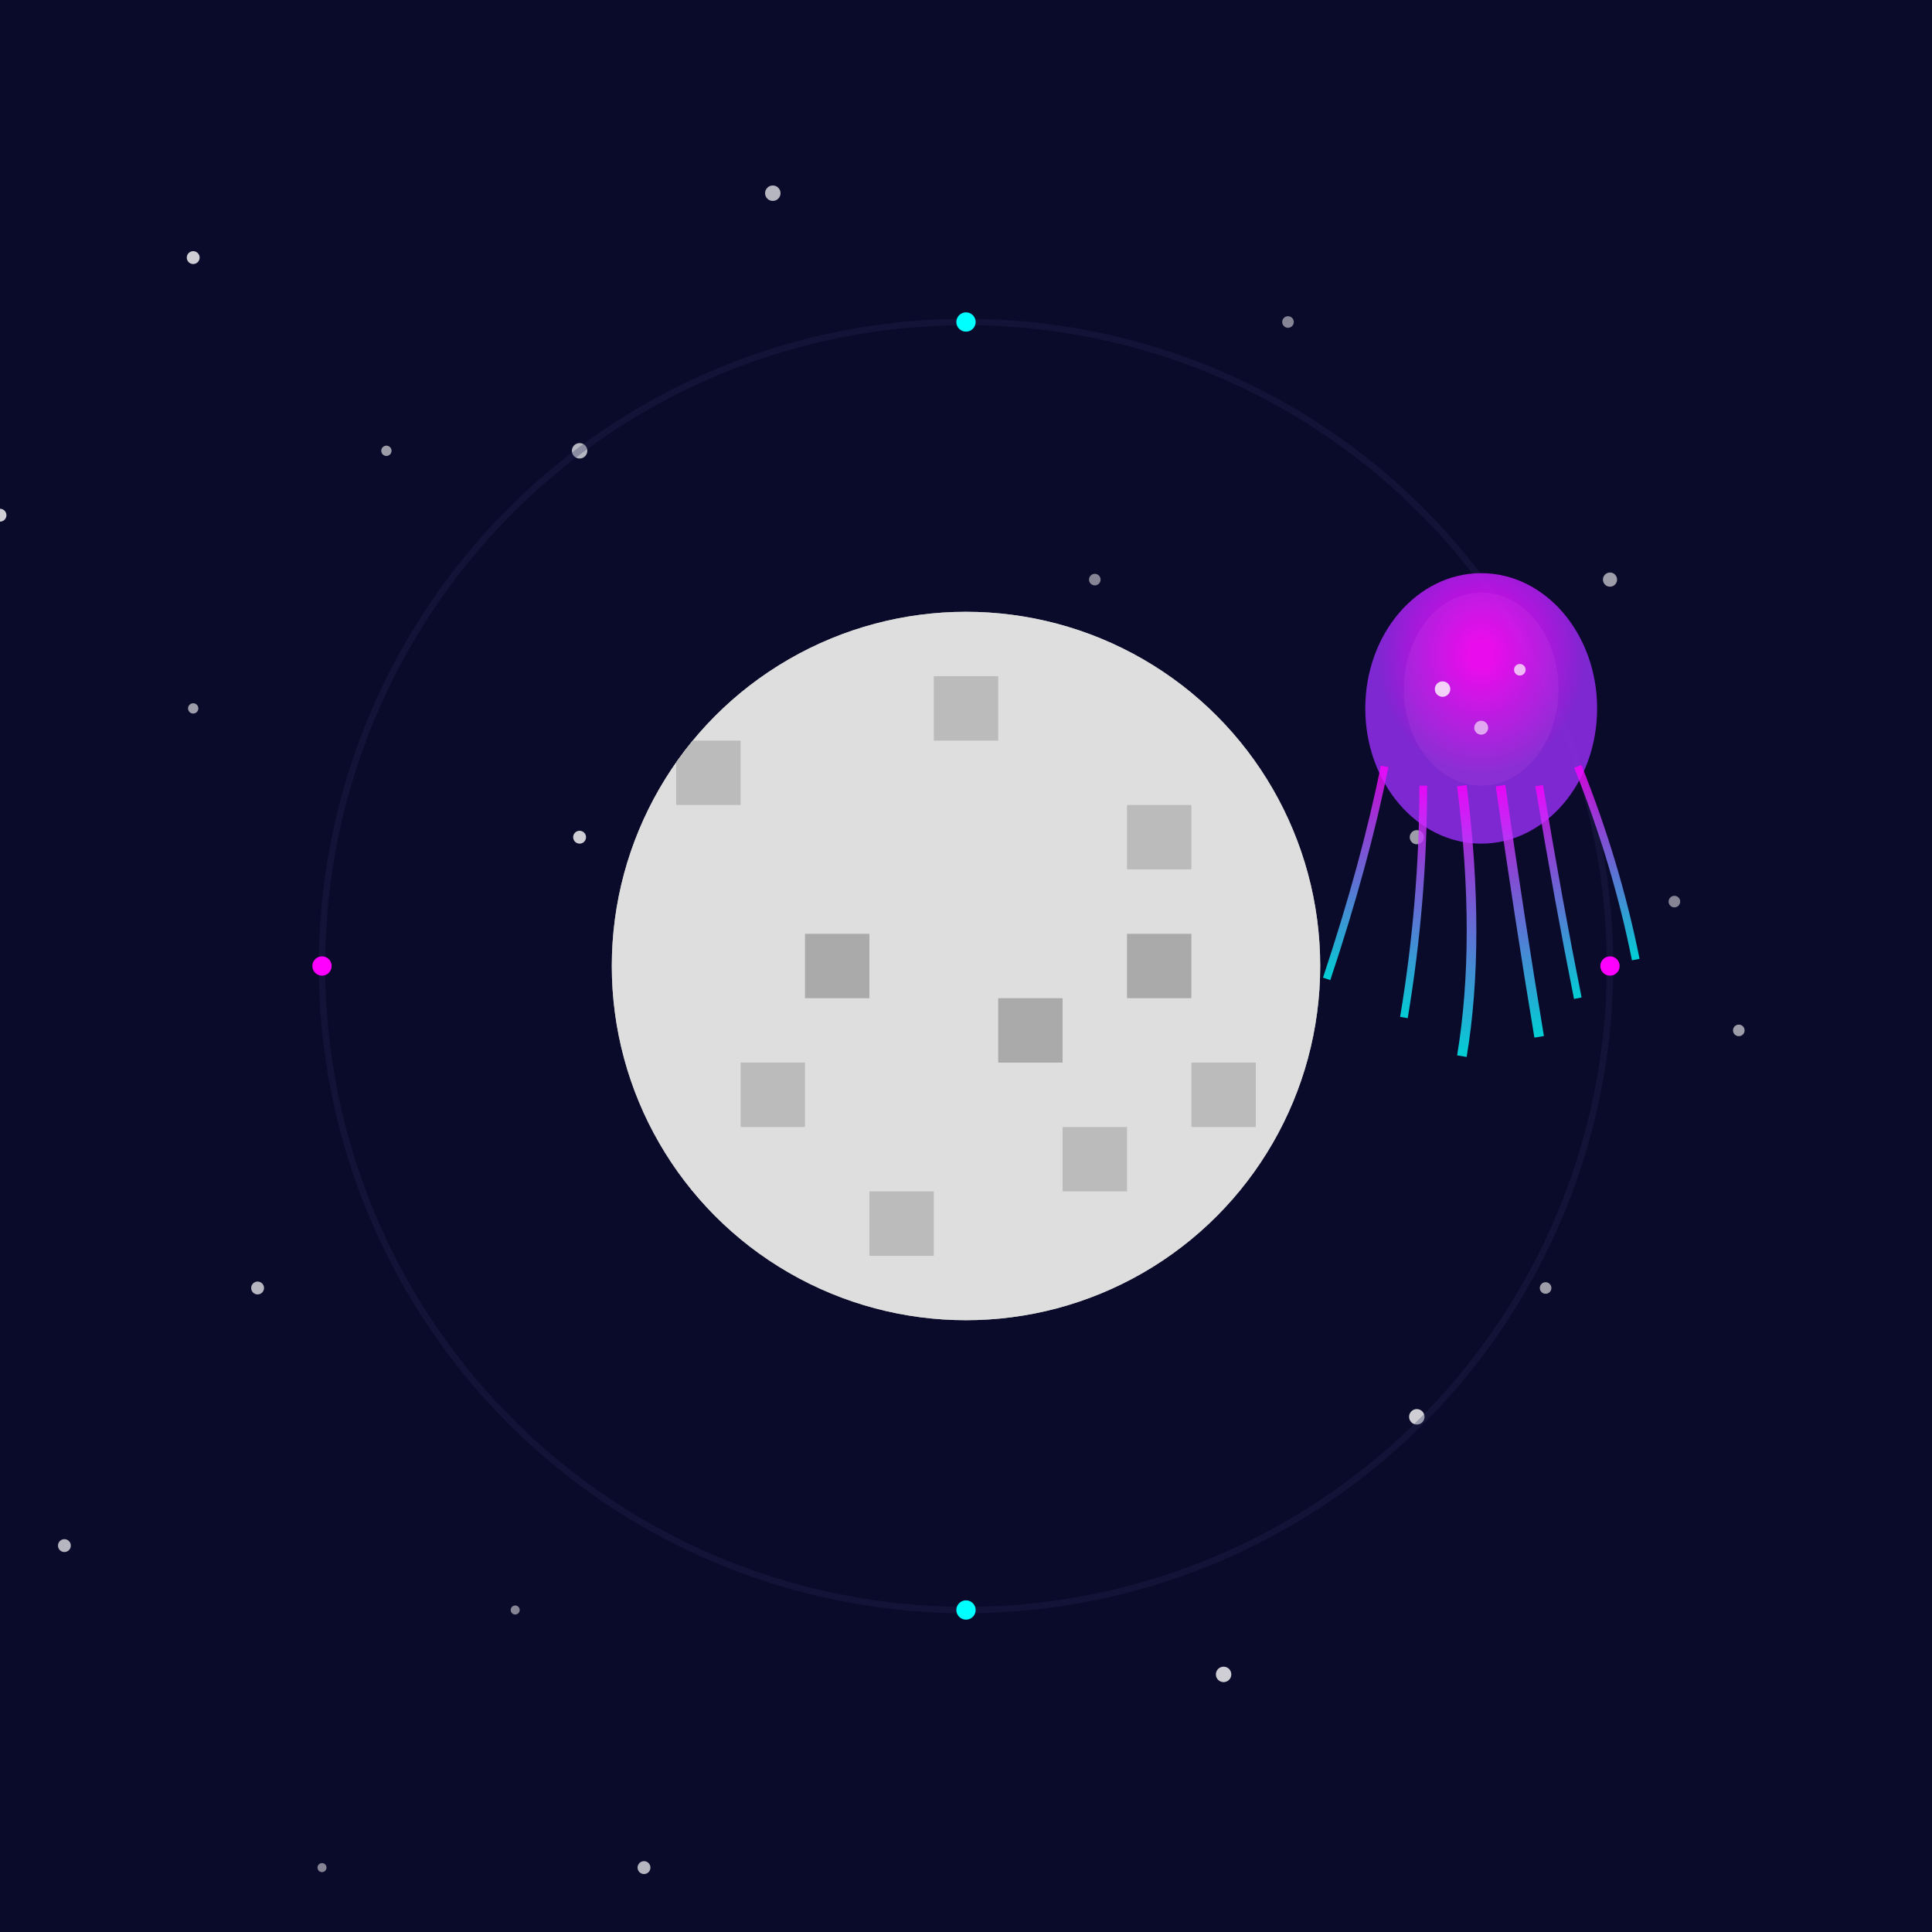 <svg xmlns="http://www.w3.org/2000/svg" viewBox="0 0 300 300">
  <!-- Background -->
  <rect width="300" height="300" fill="#0A0A2A"/>
  
  <!-- Stars -->
  <g id="stars">
    <circle cx="30" cy="40" r="1" fill="white" opacity="0.8">
      <animate attributeName="opacity" values="0.3;0.8;0.3" dur="3s" repeatCount="indefinite"/>
    </circle>
    <circle cx="60" cy="70" r="0.8" fill="white" opacity="0.6">
      <animate attributeName="opacity" values="0.2;0.6;0.2" dur="4s" repeatCount="indefinite"/>
    </circle>
    <circle cx="120" cy="30" r="1.2" fill="white" opacity="0.7">
      <animate attributeName="opacity" values="0.4;0.7;0.4" dur="5s" repeatCount="indefinite"/>
    </circle>
    <circle cx="200" cy="50" r="0.9" fill="white" opacity="0.5">
      <animate attributeName="opacity" values="0.3;0.5;0.3" dur="3.5s" repeatCount="indefinite"/>
    </circle>
    <circle cx="250" cy="90" r="1.1" fill="white" opacity="0.6">
      <animate attributeName="opacity" values="0.2;0.6;0.2" dur="4.5s" repeatCount="indefinite"/>
    </circle>
    <circle cx="40" cy="200" r="1" fill="white" opacity="0.7">
      <animate attributeName="opacity" values="0.4;0.7;0.4" dur="3.2s" repeatCount="indefinite"/>
    </circle>
    <circle cx="80" cy="250" r="0.7" fill="white" opacity="0.5">
      <animate attributeName="opacity" values="0.3;0.5;0.3" dur="4.2s" repeatCount="indefinite"/>
    </circle>
    <circle cx="220" cy="220" r="1.2" fill="white" opacity="0.8">
      <animate attributeName="opacity" values="0.5;0.8;0.5" dur="3.8s" repeatCount="indefinite"/>
    </circle>
    <circle cx="270" cy="160" r="0.9" fill="white" opacity="0.6">
      <animate attributeName="opacity" values="0.2;0.6;0.2" dur="4.7s" repeatCount="indefinite"/>
    </circle>
  </g>
  <use href="#stars" transform="translate(60, 90)"/>
  <use href="#stars" transform="translate(-30, 40)"/>
  
  <!-- Pixelated Moon -->
  <defs>
    <pattern id="pixelPattern" width="10" height="10" patternUnits="userSpaceOnUse">
      <rect width="10" height="10" fill="#DEDEDE"/>
    </pattern>
    <clipPath id="moonClip">
      <circle cx="150" cy="150" r="55"/>
    </clipPath>
    <radialGradient id="moonGlow" cx="150" cy="150" r="60" gradientUnits="userSpaceOnUse">
      <stop offset="70%" stop-color="#DEDEDE"/>
      <stop offset="100%" stop-color="#AAAAAA"/>
    </radialGradient>
  </defs>
  
  <!-- Moon base -->
  <circle cx="150" cy="150" r="55" fill="url(#moonGlow)"/>
  
  <!-- Pixel overlay -->
  <g clip-path="url(#moonClip)">
    <rect x="95" y="95" width="110" height="110" fill="url(#pixelPattern)"/>
    <rect x="105" y="115" width="10" height="10" fill="#BBBBBB"/>
    <rect x="145" y="105" width="10" height="10" fill="#BBBBBB"/>
    <rect x="175" y="125" width="10" height="10" fill="#BBBBBB"/>
    <rect x="115" y="165" width="10" height="10" fill="#BBBBBB"/>
    <rect x="185" y="165" width="10" height="10" fill="#BBBBBB"/>
    <rect x="135" y="185" width="10" height="10" fill="#BBBBBB"/>
    <rect x="165" y="175" width="10" height="10" fill="#BBBBBB"/>
    <rect x="125" y="145" width="10" height="10" fill="#AAAAAA"/>
    <rect x="155" y="155" width="10" height="10" fill="#AAAAAA"/>
    <rect x="175" y="145" width="10" height="10" fill="#AAAAAA"/>
  </g>
  
  <!-- Moon orbit path -->
  <circle cx="150" cy="150" r="100" fill="none" stroke="#2A2A5A" stroke-width="1" opacity="0.3"/>
  
  <!-- Neon Jellyfish -->
  <g transform="translate(230, 110) scale(0.6)">
    <defs>
      <filter id="neonGlow" x="-50%" y="-50%" width="200%" height="200%">
        <feGaussianBlur stdDeviation="4" result="blur"/>
        <feComposite in="SourceGraphic" in2="blur" operator="over"/>
      </filter>
      <radialGradient id="jellyfishBody" cx="0.5" cy="0.3" r="0.5">
        <stop offset="10%" stop-color="#FF00FF"/>
        <stop offset="90%" stop-color="#8A2BE2"/>
      </radialGradient>
      <linearGradient id="tentacleGradient" x1="0" y1="0" x2="0" y2="1">
        <stop offset="0%" stop-color="#FF00FF"/>
        <stop offset="100%" stop-color="#00FFFF"/>
      </linearGradient>
    </defs>
    
    <!-- Jellyfish body -->
    <ellipse cx="0" cy="0" rx="30" ry="35" fill="url(#jellyfishBody)" opacity="0.9" filter="url(#neonGlow)">
      <animate attributeName="ry" values="35;33;35" dur="2s" repeatCount="indefinite"/>
    </ellipse>
    
    <!-- Jellyfish inner glow -->
    <ellipse cx="0" cy="-5" rx="20" ry="25" fill="#FF80FF" opacity="0.3" filter="url(#neonGlow)"/>
    
    <!-- Jellyfish tentacles -->
    <g filter="url(#neonGlow)">
      <path d="M-25,15 Q-30,40 -40,70" stroke="url(#tentacleGradient)" fill="none" stroke-width="2" opacity="0.8">
        <animate attributeName="d" values="M-25,15 Q-30,40 -40,70;M-25,15 Q-35,45 -40,70;M-25,15 Q-30,40 -40,70" dur="3s" repeatCount="indefinite"/>
      </path>
      <path d="M-15,20 Q-15,50 -20,80" stroke="url(#tentacleGradient)" fill="none" stroke-width="2" opacity="0.8">
        <animate attributeName="d" values="M-15,20 Q-15,50 -20,80;M-15,20 Q-20,55 -20,80;M-15,20 Q-15,50 -20,80" dur="4s" repeatCount="indefinite"/>
      </path>
      <path d="M-5,20 Q0,60 -5,90" stroke="url(#tentacleGradient)" fill="none" stroke-width="2.5" opacity="0.8">
        <animate attributeName="d" values="M-5,20 Q0,60 -5,90;M-5,20 Q-5,65 -5,90;M-5,20 Q0,60 -5,90" dur="3.5s" repeatCount="indefinite"/>
      </path>
      <path d="M5,20 Q10,55 15,85" stroke="url(#tentacleGradient)" fill="none" stroke-width="2.5" opacity="0.8">
        <animate attributeName="d" values="M5,20 Q10,55 15,85;M5,20 Q15,60 15,85;M5,20 Q10,55 15,85" dur="4.2s" repeatCount="indefinite"/>
      </path>
      <path d="M15,20 Q20,50 25,75" stroke="url(#tentacleGradient)" fill="none" stroke-width="2" opacity="0.8">
        <animate attributeName="d" values="M15,20 Q20,50 25,75;M15,20 Q25,55 25,75;M15,20 Q20,50 25,75" dur="3.8s" repeatCount="indefinite"/>
      </path>
      <path d="M25,15 Q35,40 40,65" stroke="url(#tentacleGradient)" fill="none" stroke-width="2" opacity="0.8">
        <animate attributeName="d" values="M25,15 Q35,40 40,65;M25,15 Q40,45 40,65;M25,15 Q35,40 40,65" dur="3.3s" repeatCount="indefinite"/>
      </path>
    </g>
    
    <!-- Jellyfish sparkles -->
    <circle cx="-10" cy="-5" r="2" fill="#FFFFFF" opacity="0.8">
      <animate attributeName="opacity" values="0.4;0.8;0.4" dur="2s" repeatCount="indefinite"/>
    </circle>
    <circle cx="10" cy="-10" r="1.5" fill="#FFFFFF" opacity="0.7">
      <animate attributeName="opacity" values="0.3;0.7;0.3" dur="1.5s" repeatCount="indefinite"/>
    </circle>
    <circle cx="0" cy="5" r="1.8" fill="#FFFFFF" opacity="0.6">
      <animate attributeName="opacity" values="0.2;0.6;0.2" dur="2.2s" repeatCount="indefinite"/>
    </circle>
    
    <!-- Orbit animation -->
    <animateTransform attributeName="transform" 
                      type="rotate" 
                      from="0" to="360" 
                      begin="0s" dur="20s" 
                      repeatCount="indefinite" 
                      additive="sum"/>
  </g>
  
  <!-- Digital particles around the orbit -->
  <g>
    <circle cx="150" cy="50" r="1.5" fill="#00FFFF">
      <animate attributeName="opacity" values="0.2;1;0.2" dur="3s" repeatCount="indefinite"/>
    </circle>
    <circle cx="250" cy="150" r="1.5" fill="#FF00FF">
      <animate attributeName="opacity" values="0.2;1;0.2" dur="4s" repeatCount="indefinite"/>
    </circle>
    <circle cx="150" cy="250" r="1.5" fill="#00FFFF">
      <animate attributeName="opacity" values="0.2;1;0.2" dur="3.5s" repeatCount="indefinite"/>
    </circle>
    <circle cx="50" cy="150" r="1.5" fill="#FF00FF">
      <animate attributeName="opacity" values="0.2;1;0.2" dur="4.5s" repeatCount="indefinite"/>
    </circle>
  </g>
</svg>